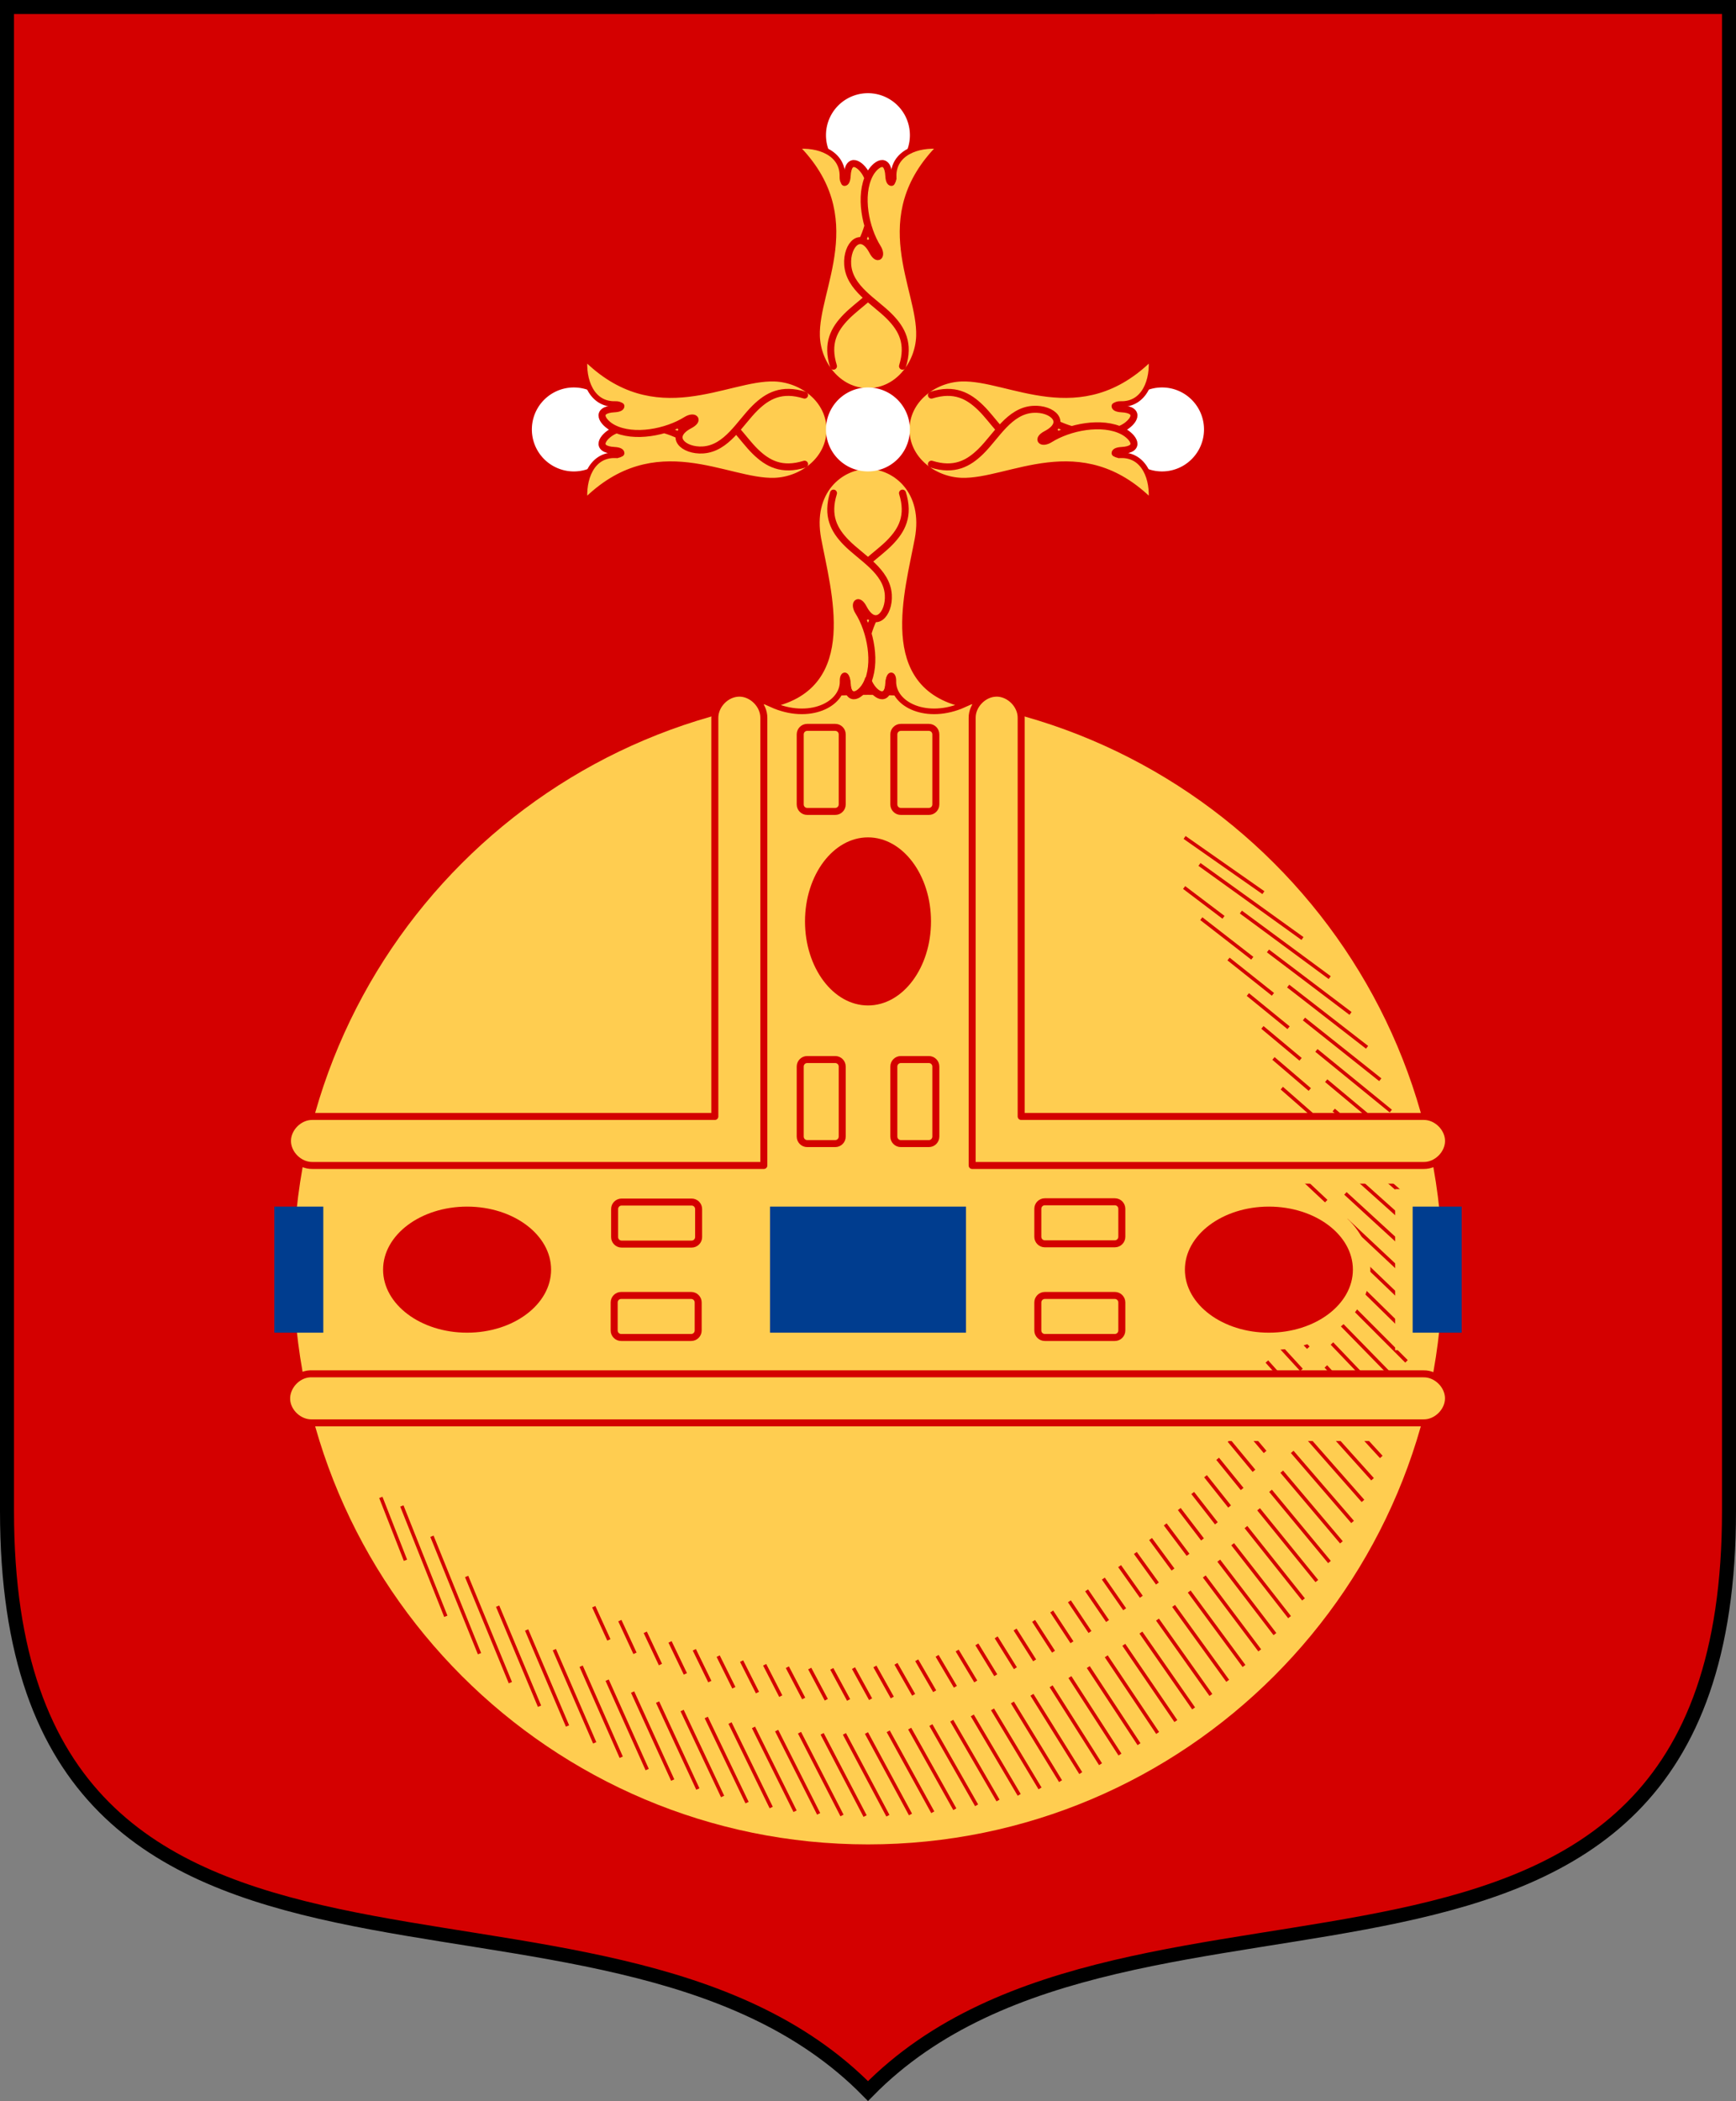 <?xml version="1.0" encoding="UTF-8"?> <svg xmlns:rdf="http://www.w3.org/1999/02/22-rdf-syntax-ns#" xmlns="http://www.w3.org/2000/svg" xmlns:cc="http://creativecommons.org/ns#" xmlns:xlink="http://www.w3.org/1999/xlink" xmlns:dc="http://purl.org/dc/elements/1.1/" height="300" width="248" version="1.0"><rect width="100%" height="100%" fill="#808080" stroke="none"/><path d="m247,1,0,214.77c0,82.42-84.912,44.012-123,82.791-38.089-38.77-123-0.37-123-82.79v-214.77z" stroke="#000" stroke-miterlimit="4" stroke-dasharray="none" stroke-width="2" fill="#d40000"></path><path fill="#ffcd50" d="m124,99.208c45.299,0,82.068,36.769,82.068,82.068s-36.77,82.068-82.068,82.068c-45.299,0-82.069-36.769-82.069-82.068s36.77-82.068,82.069-82.068z" fill-rule="evenodd"></path><path d="m57.408,215.02,6.28,15.756m-1.982-11.429,6.795,16.764m-1.839-11.025,6.248,15.162m-1.821-10.917,5.985,14.283m-1.84-10.884,5.84,13.706m-1.88-10.898,5.765,13.306m-1.939-10.939,5.726,12.994m-2.009-11.002,5.719,12.761m-2.083-11.065,5.729,12.568m-2.161-11.132,5.751,12.407m-2.247-11.204,5.785,12.271m-2.337-11.281,5.831,12.158m-2.433-11.36,5.883,12.062m-2.531-11.441,5.939,11.97m-2.631-11.514,6,11.887m-2.733-11.586,6.069,11.817m-2.839-11.659,6.136,11.744m-2.951-11.735,6.211,11.684m-3.063-11.805,6.29,11.629m-3.18-11.875,6.364,11.56m-3.298-11.945,6.447,11.508m-3.422-12.015,6.532,11.456m-3.549-12.081,6.612,11.394m-3.677-12.146,6.701,11.345m-3.812-12.212,6.789,11.289m-3.947-12.269,6.876,11.23m-4.086-12.328,6.971,11.181m-4.233-12.393,7.06,11.123m-4.375-12.441,7.153,11.065m-4.526-12.492,7.247,11.007m-4.681-12.546,7.342,10.947m-4.835-12.588,7.437,10.886m-4.995-12.63,7.532,10.822m-5.161-12.676,7.629,10.758m-5.327-12.712,7.729,10.693m-5.498-12.745,7.826,10.624m-5.675-12.777,7.923,10.551m-5.854-12.807,8.024,10.481m-6.038-12.831,8.125,10.41m-6.226-12.856,8.22,10.328m-6.415-12.869,8.319,10.246m-6.614-12.886,8.421,10.17m-6.818-12.902,8.524,10.089m-7.028-12.912,8.623,10.001m-7.237-12.915,8.722,9.911m-7.454-12.914,8.822,9.821m-7.682-12.92,8.928,9.735m-7.919-12.921,9.031,9.643m-8.159-12.917,9.133,9.549m-8.404-12.909,9.238,9.453m-8.66-12.898,9.344,9.357m-8.926-12.887,9.454,9.262m-9.205-12.877,9.567,9.167m-9.496-12.866,9.683,9.075m-9.803-12.86,9.803,8.982m-10.128-12.855,9.932,8.895m-10.482-12.861,10.077,8.816m-10.872-12.885,10.23,8.744m-11.307-12.929,10.41,8.689m-11.808-13.008,10.629,8.66m-12.409-13.145,10.906,8.672m-13.16-13.376,11.27,8.743m-14.158-13.758,11.795,8.924m-15.663-14.475,12.689,9.359m-18.604-16.158,14.715,10.576m-16.842-14.429,11.259,7.882m-126.08,86.343,3.519,8.976m26.899,6.634,2.158,4.734m1.569-2.748,2.163,4.668m1.466-3.003,2.17,4.605m1.369-3.234,2.192,4.569m1.278-3.442,2.215,4.542m1.192-3.634,2.241,4.515m1.107-3.807,2.269,4.495m1.025-3.973,2.3,4.48m0.943-4.129,2.333,4.465m0.862-4.274,2.368,4.454m0.782-4.413,2.404,4.444m0.699-4.545,2.442,4.437m0.618-4.675,2.482,4.433m0.527-4.811,2.525,4.427m0.438-4.934,2.566,4.422m0.347-5.056,2.611,4.419m0.255-5.176,2.656,4.416m0.158-5.295,2.698,4.408m0.059-5.41,2.746,4.405m-0.043-5.522,2.794,4.401m-0.148-5.633,2.844,4.398m-0.257-5.741,2.892,4.392m-0.366-5.846,2.94,4.383m-0.481-5.95,2.992,4.379m-0.601-6.054,3.046,4.376m-0.723-6.156,3.1,4.371m-0.85-6.254,3.151,4.361m-0.977-6.347,3.204,4.35m-1.111-6.442,3.261,4.343m-1.254-6.536,3.32,4.338m-1.401-6.63,3.381,4.332m-1.552-6.724,3.44,4.323m-1.707-6.811,3.5,4.311m-1.869-6.896,3.56,4.3m-2.035-6.982,3.623,4.289m-2.211-7.066,3.689,4.279m-2.394-7.152,3.757,4.269m-2.587-7.238,3.828,4.261m-2.789-7.326,3.902,4.254m-3.002-7.412,3.979,4.248m-3.224-7.5,4.059,4.244m-3.459-7.59,4.144,4.24m-3.708-7.681,4.232,4.239m-3.973-7.774,4.328,4.24m-4.255-7.873,4.432,4.246m-4.558-7.978,4.544,4.258m-4.888-8.095,4.668,4.276m-5.254-8.225,4.808,4.305m-5.682-8.394,4.989,4.366m-6.179-8.605,5.188,4.434m-6.767-8.864,5.453,4.551m-7.533-9.246,5.817,4.74m-8.578-9.813,6.343,5.044m-10.234-10.806,7.285,5.651m-9.736-10.097,5.624,4.255" stroke="#d40000" stroke-miterlimit="4" stroke-dasharray="none" stroke-width="0.5" fill="none"></path><path fill="#003d8f" d="m110,172.28,28,0,0,18-28,0,0-18z" fill-rule="evenodd"></path><path style="direction:ltr;baseline-shift:baseline;block-progression:tb;text-indent:0;color:#000000;enable-background:accumulate;text-transform:none;text-align:start;" fill="#ffcd50" d="m199.31,169.78,0,23,5.739,0,0-23z" fill-rule="evenodd"></path><path fill="#d40000" d="m115,131.56c0-6.624,4.032-12,9-12s9,5.376,9,12-4.033,12-9,12-9-5.376-9-12z" fill-rule="evenodd"></path><path id="rect4026-1" stroke="#d40000" fill="none" d="m88.802,171.63,10,0c0.554,0,1,0.446,1,1v4c0,0.554-0.446,1-1,1h-10c-0.554,0-1-0.446-1-1v-4c0-0.554,0.446-1,1-1z"></path><use xlink:href="#rect4026-1" transform="translate(-0.062,13.336)" height="300" width="248" y="0" x="0"></use><use xlink:href="#rect4026-1" transform="translate(60.459,13.336)" height="300" width="248" y="0" x="0"></use><use xlink:href="#rect4026-1" transform="translate(60.459,-0.04)" height="300" width="248" y="0" x="0"></use><use xlink:href="#rect4026-1" transform="matrix(0,-1,1,0,-57.314,251.083)" height="300" width="248" y="0" x="0"></use><use xlink:href="#rect4026-1" transform="matrix(0,-1,1,0,-43.939,251.083)" height="300" width="248" y="0" x="0"></use><use xlink:href="#rect4026-1" transform="matrix(0,-1,1,0,-43.939,203.657)" height="300" width="248" y="0" x="0"></use><use xlink:href="#rect4026-1" transform="matrix(0,-1,1,0,-57.314,203.657)" height="300" width="248" y="0" x="0"></use><path fill-rule="evenodd" fill="#d40000" d="m66.727,172.28c6.624,0,12,4.032,12,9,0,4.968-5.376,9-12,9s-12-4.032-12-9c0-4.968,5.376-9,12-9z"></path><path fill-rule="evenodd" fill="#003d8f" d="m39.185,172.28,7,0,0,18-7,0,0-18z"></path><path fill="#ffcd50" d="m181.27,169.78c-8.004,0-14.5,5.152-14.5,11.5,0,6.348,6.497,11.5,14.5,11.5s14.5-5.152,14.5-11.5c0-6.347-6.497-11.5-14.5-11.5z" fill-rule="evenodd"></path><path style="direction:ltr;baseline-shift:baseline;block-progression:tb;text-indent:0;color:#000000;enable-background:accumulate;text-transform:none;text-align:start;" d="m172.7,162,0,7,29.216,0,0-7zm0,36.75,0,7,29.216,0,0-7z" fill="#ffcd50"></path><path stroke-linejoin="round" style="direction:ltr;baseline-shift:baseline;block-progression:tb;text-indent:0;color:#000000;enable-background:accumulate;text-transform:none;text-align:start;" d="m105.56,98.969c-1.823,0.031-3.456,1.708-3.44,3.531v56.906h-57.5c-1.85-0.028-3.553,1.65-3.553,3.5s1.703,3.528,3.553,3.5h64.5v-63.91c0.017-1.864-1.699-3.564-3.562-3.531zm36.75,0c-1.819,0.037-3.446,1.711-3.43,3.531v63.906h64.5c1.85,0.028,3.553-1.65,3.553-3.5s-1.703-3.528-3.553-3.5h-57.5v-56.91c0.017-1.864-1.699-3.564-3.562-3.531zm-98.031,97.188c-1.833,0.09-3.418,1.839-3.328,3.672,0.09,1.833,1.839,3.418,3.672,3.328h158.75c1.85,0.028,3.553-1.65,3.553-3.5s-1.703-3.528-3.553-3.5h-158.75c-0.114-0.006-0.229-0.006-0.344,0z" stroke="#d40000" stroke-dasharray="none" stroke-miterlimit="4" stroke-width="1" fill="#ffcd50"></path><path fill="#003d8f" d="m208.81,172.28-7,0,0,18,7,0,0-18z" fill-rule="evenodd"></path><path fill="#d40000" d="m181.27,172.28c-6.624,0-12,4.032-12,9,0,4.968,5.376,9,12,9s12-4.032,12-9c0-4.968-5.376-9-12-9z" fill-rule="evenodd"></path><path d="m121.05,97.347c-0.069-1.295-0.707-1.126-0.681-0.103,0.088,3.375-4.819,5.743-10.12,3.352,12.141-2.717,8.073-16.083,6.663-23.656-1.264-6.787,3.176-10.373,7.084-10.373,3.908,0,8.348,3.586,7.084,10.373-1.41,7.573-5.478,20.939,6.663,23.656-5.301,2.391-10.208,0.023-10.12-3.352,0.026-1.023-0.612-1.193-0.681,0.103-0.174,3.269-2.482,1.297-2.946-0.507-0.464,1.804-2.772,3.777-2.946,0.507z" stroke="#d40000" stroke-miterlimit="4" stroke-dasharray="none" stroke-width="0.8" fill="#ffcd50"></path><path d="m119.07,70.407c-1.014,3.265,0.079,5.282,1.837,7.071,2.156,2.194,5.782,4.049,5.995,7.448,0.176,2.792-1.906,5.019-3.546,1.894-0.765-1.457-1.425-0.62-0.721,0.503,1.733,2.763,2.673,7.457,1.15,10.416-0.796,1.547-2.606,2.73-2.76-0.172-0.035-0.648-0.212-0.929-0.377-0.921m8.28-26.239c1.014,3.265-0.079,5.282-1.837,7.071-0.895,0.911-2.043,1.762-3.094,2.69m-0.825,8.134c0.27-0.069,0.548-0.242,0.824-0.538m0.825,0.538c-0.323,0.66-0.603,1.388-0.824,2.149m0,6.813c0.066,0.162,0.138,0.321,0.217,0.474,0.796,1.547,2.606,2.73,2.76-0.172,0.035-0.648,0.212-0.929,0.376-0.921" stroke="#d40000" stroke-linecap="round" stroke-miterlimit="4" stroke-dasharray="none" stroke-width="1" fill="none"></path><path d="m34.226,62.763a13.939,13.939,0,1,1,-27.878,0,13.939,13.939,0,1,1,27.878,0z" transform="matrix(0.43,0,0,0.43,115.268,-7.688)" fill="#FFF"></path><path d="m127.66,25.227c-0.088-3.374,3.416-4.678,6.662-4.342-10.148,10.127-2.806,20.253-3.042,27.103-0.135,3.935-3.046,7.829-7.277,7.829-4.232,0-7.143-3.893-7.278-7.829-0.235-6.85,7.107-16.976-3.042-27.103,3.245-0.336,6.749,0.968,6.662,4.342-0.026,1.023,0.612,1.193,0.68-0.103,0.174-3.269,2.362-1.211,2.977,0.301,0.614-1.512,2.803-3.571,2.976-0.301,0.069,1.296,0.707,1.126,0.681,0.103z" fill-rule="evenodd" stroke="#d40000" stroke-miterlimit="4" stroke-dasharray="none" stroke-width="0.8" fill="#ffcd50"></path><path d="m128.93,52.283c1.013-3.265-0.08-5.281-1.838-7.07-2.156-2.194-5.781-4.05-5.995-7.449-0.176-2.792,1.906-5.018,3.546-1.894,0.764,1.457,1.425,0.62,0.721-0.503-1.733-2.763-2.674-7.457-1.15-10.416,0.797-1.547,2.606-2.73,2.76,0.172,0.034,0.648,0.211,0.929,0.376,0.921m-8.285,26.238c-1.013-3.265,0.08-5.281,1.838-7.07,0.895-0.911,2.042-1.763,3.094-2.691m0.824-8.134c-0.269,0.069-0.548,0.242-0.824,0.538m-0.824-0.538c0.323-0.66,0.602-1.388,0.824-2.148m0-6.813c-0.066-0.162-0.137-0.32-0.216-0.474-0.797-1.547-2.606-2.73-2.76,0.172-0.034,0.648-0.211,0.929-0.376,0.921" stroke="#d40000" stroke-linecap="round" stroke-miterlimit="4" stroke-dasharray="none" stroke-width="1" fill="none"></path><path d="m34.226,62.763a13.939,13.939,0,1,1,-27.878,0,13.939,13.939,0,1,1,27.878,0z" transform="matrix(0.43,0,0,0.43,157.283,34.328)" fill="#FFF"></path><path d="m160.12,65.002c3.374-0.087,4.678,3.417,4.341,6.662-10.127-10.148-20.253-2.807-27.102-3.042-3.935-0.135-7.829-3.046-7.829-7.278,0-4.232,3.894-7.142,7.829-7.277,6.849-0.235,16.976,7.106,27.102-3.042,0.337,3.245-0.967,6.749-4.341,6.662-1.023-0.027-1.193,0.612,0.102,0.68,3.27,0.174,1.211,2.362-0.301,2.976,1.512,0.615,3.571,2.803,0.301,2.977-1.295,0.069-1.125,0.707-0.102,0.68z" fill-rule="evenodd" stroke="#d40000" stroke-miterlimit="4" stroke-dasharray="none" stroke-width="0.8" fill="#ffcd50"></path><path d="m133.06,66.277c3.265,1.013,5.282-0.08,7.071-1.838,2.194-2.156,4.049-5.781,7.449-5.995,2.791-0.176,5.018,1.906,1.893,3.546-1.456,0.765-0.62,1.425,0.503,0.722,2.764-1.734,7.457-2.674,10.416-1.15,1.547,0.797,2.73,2.606-0.172,2.76-0.648,0.034-0.929,0.211-0.92,0.376m-26.239-8.285c3.265-1.013,5.282,0.08,7.071,1.838,0.911,0.895,1.762,2.042,2.69,3.094m8.134,0.824c-0.069-0.269-0.241-0.548-0.537-0.824m0.537-0.824c0.66,0.323,1.389,0.602,2.149,0.824m6.812,0c0.163-0.066,0.321-0.137,0.474-0.216,1.547-0.797,2.73-2.606-0.172-2.76-0.648-0.034-0.929-0.211-0.92-0.376" stroke="#d40000" stroke-linecap="round" stroke-miterlimit="4" stroke-dasharray="none" stroke-width="1" fill="none"></path><path d="m34.226,62.763a13.939,13.939,0,1,1,-27.878,0,13.939,13.939,0,1,1,27.878,0z" transform="matrix(0.43,0,0,0.43,73.251,34.329)" fill="#FFF"></path><path d="m87.882,65.002c-3.375-0.087-4.678,3.417-4.342,6.662,10.127-10.148,20.253-2.807,27.102-3.042,3.935-0.135,7.829-3.046,7.829-7.278,0-4.232-3.894-7.142-7.829-7.277-6.849-0.235-16.976,7.106-27.102-3.042-0.336,3.245,0.967,6.749,4.342,6.662,1.023-0.027,1.193,0.612-0.103,0.68-3.269,0.174-1.211,2.362,0.301,2.976-1.512,0.615-3.571,2.803-0.301,2.977,1.295,0.069,1.126,0.707,0.103,0.68z" fill-rule="evenodd" stroke="#d40000" stroke-miterlimit="4" stroke-dasharray="none" stroke-width="0.8" fill="#ffcd50"></path><path d="m114.94,56.412c-3.265-1.013-5.282,0.08-7.071,1.838-2.194,2.156-4.049,5.781-7.449,5.995-2.791,0.176-5.018-1.906-1.893-3.546,1.457-0.764,0.62-1.425-0.503-0.721-2.763,1.733-7.457,2.674-10.416,1.15-1.547-0.797-2.73-2.606,0.172-2.76,0.648-0.034,0.929-0.211,0.921-0.376m26.238,8.285c-3.265,1.013-5.282-0.08-7.071-1.838-0.911-0.895-1.762-2.042-2.69-3.094m-8.136-0.824c0.069,0.269,0.242,0.548,0.538,0.824m-0.538,0.824c-0.66-0.323-1.388-0.602-2.149-0.824m-6.812,0c-0.162,0.066-0.321,0.137-0.474,0.216-1.547,0.797-2.73,2.606,0.172,2.76,0.648,0.034,0.929,0.211,0.921,0.376" stroke="#d40000" stroke-linecap="round" stroke-miterlimit="4" stroke-dasharray="none" stroke-width="1" fill="none"></path><path d="m34.226,62.763a13.939,13.939,0,1,1,-27.878,0,13.939,13.939,0,1,1,27.878,0z" transform="matrix(0.43,0,0,0.43,115.267,34.328)" fill="#FFF"></path></svg> 